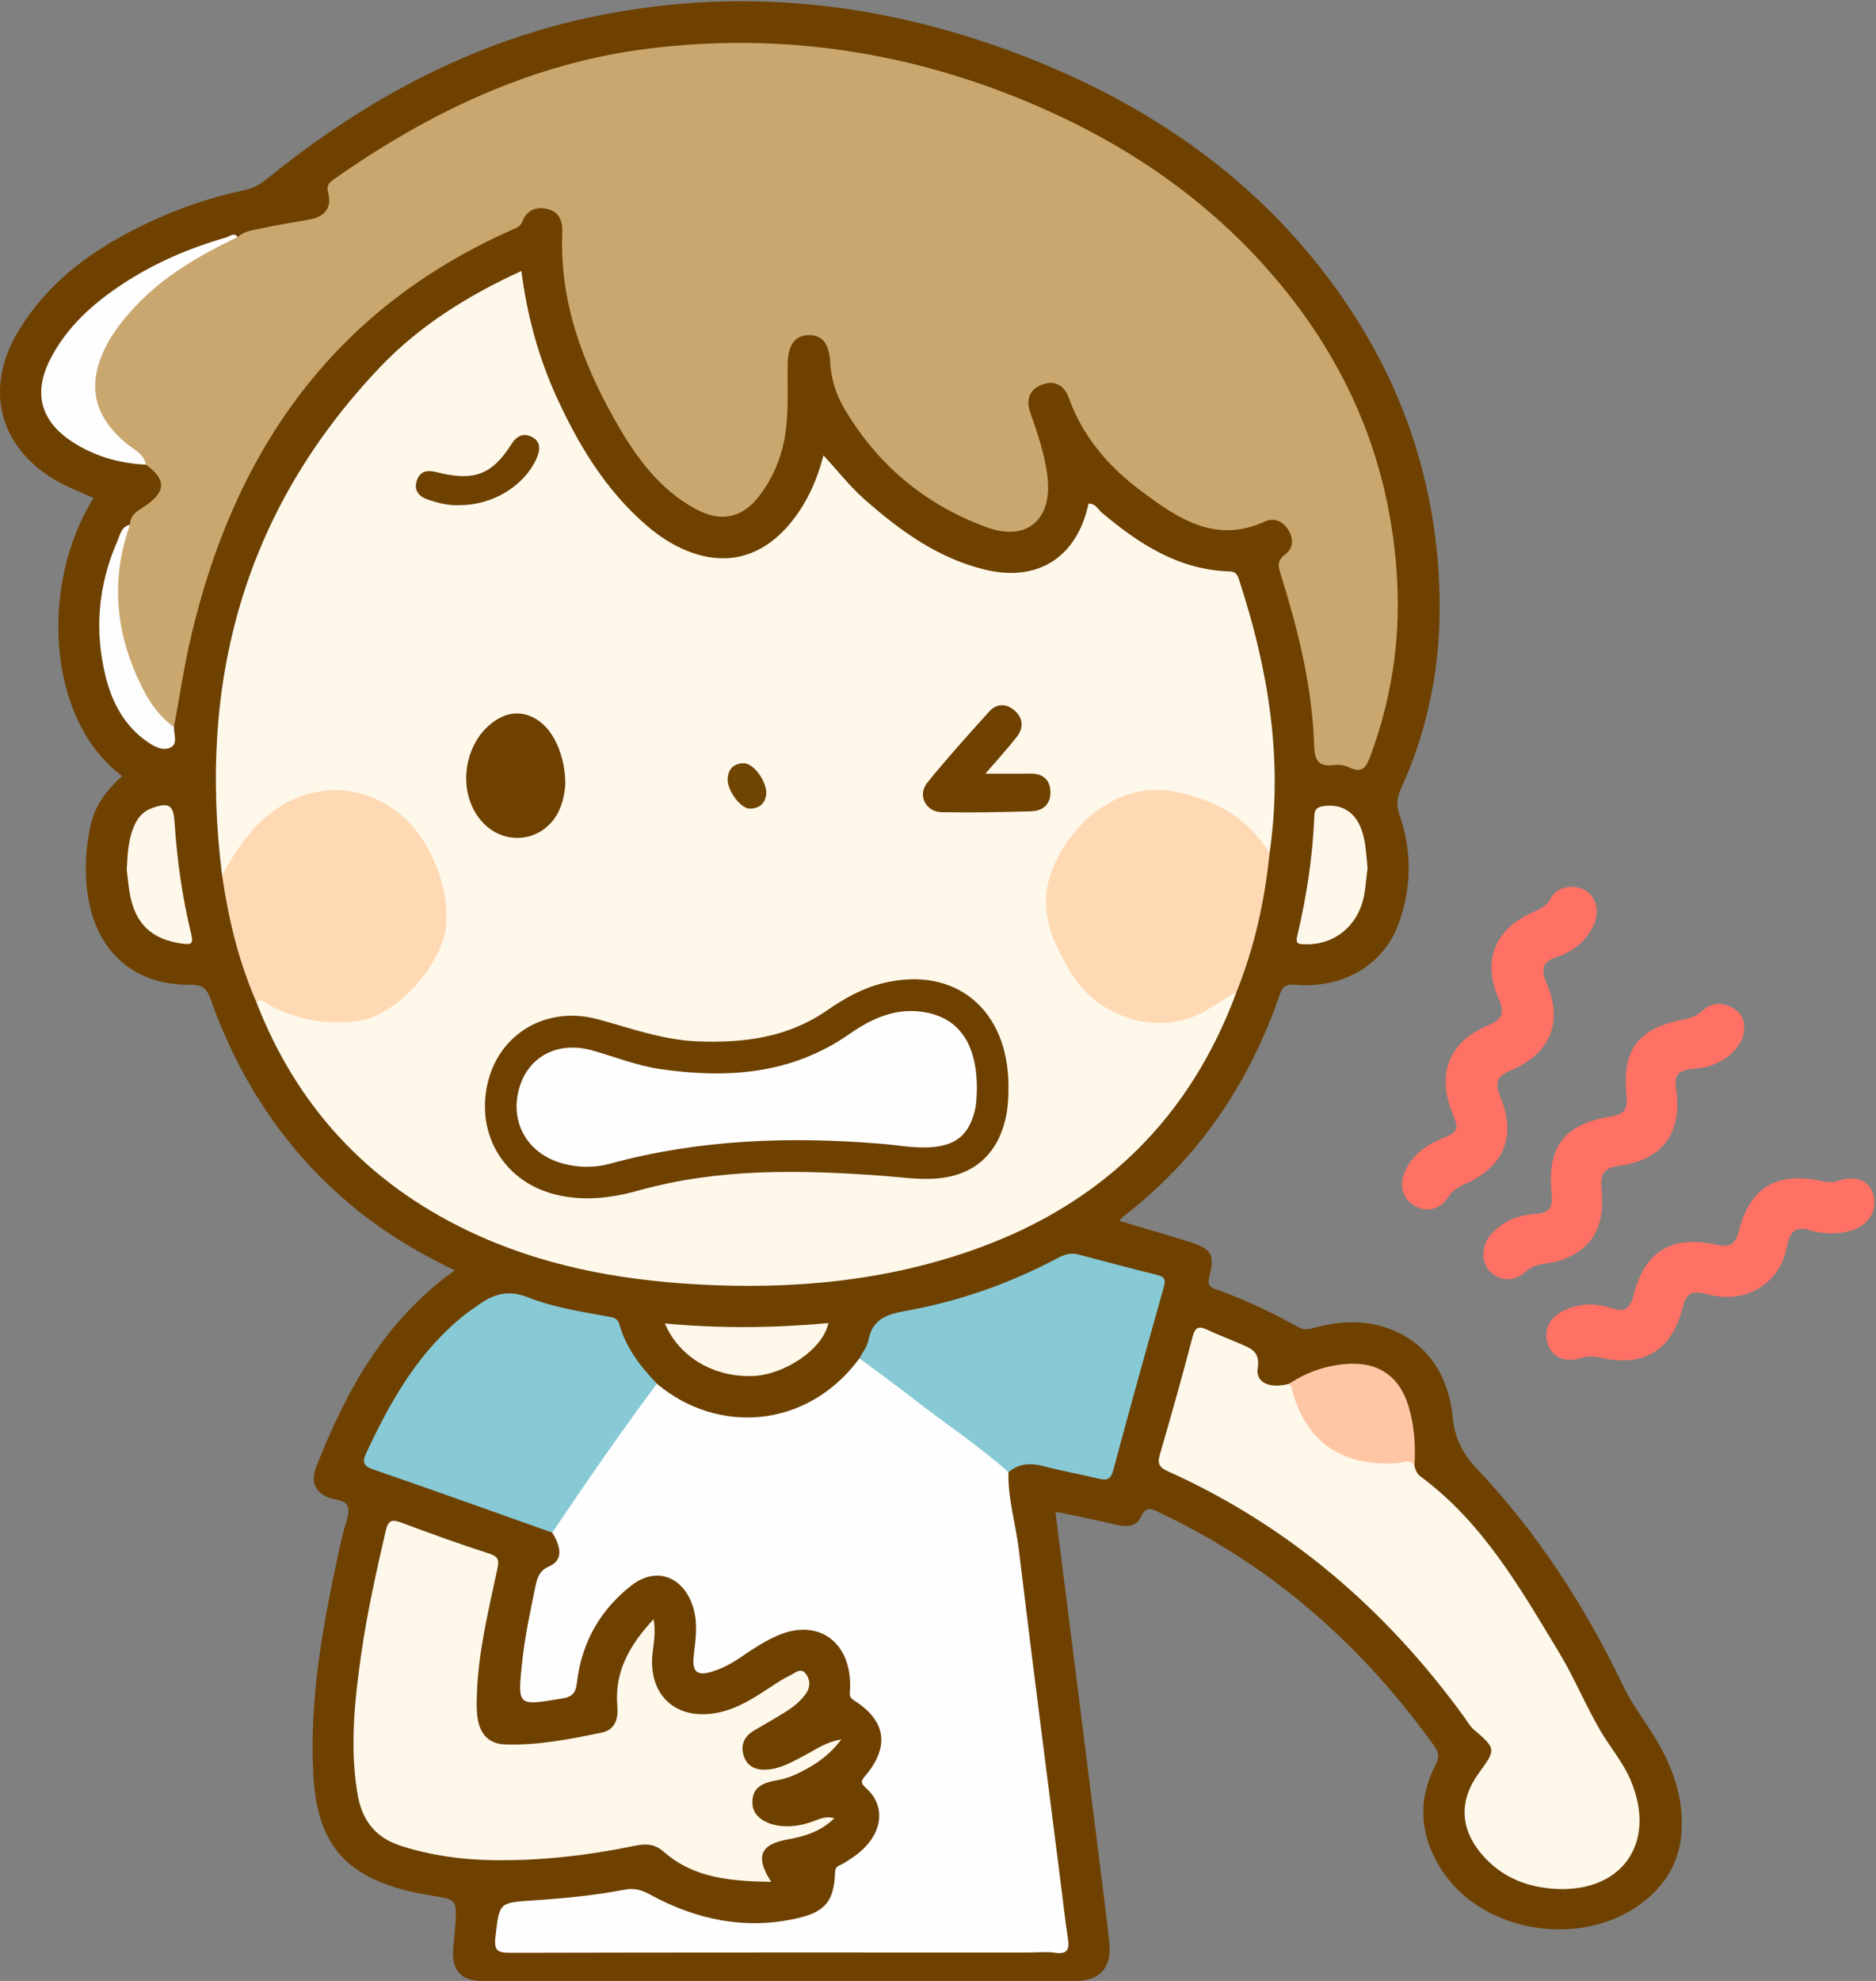 <?xml version="1.0" encoding="UTF-8"?>
<!DOCTYPE svg  PUBLIC '-//W3C//DTD SVG 1.1//EN'  'http://www.w3.org/Graphics/SVG/1.1/DTD/svg11.dtd'>
<svg version="1.1" viewBox="0 0 594 627" xmlns="http://www.w3.org/2000/svg">
<rect x="0" y="0" width="594" height="627" fill="#808080" stroke="none"/>
<defs>
<clipPath id="a">
<path d="m-0 627h593.52v-626.61h-593.52z"/>
</clipPath>
</defs>
<g clip-path="url(#a)">
<path d="m144 402.07c-12.668-6.011-23.79-12.92-33.835-21.467-20.397-17.356-34.447-39.044-43.408-64.127-1.164-3.26-2.287-4.815-6.401-4.767-19.13 0.225-31.394-11.947-32.999-32.04-0.454-5.68-0.068-11.326 1.006-16.903 1.337-6.937 4.177-11.516 10.308-17.149-24.047-17.896-26.05-60.847-9.054-87.994-3.557-1.602-7.198-2.984-10.596-4.816-19.006-10.245-24.395-29.285-13.328-47.798 9.861-16.496 24.924-26.93 41.969-34.876 9.521-4.439 19.439-7.748 29.701-9.942 2.72-0.582 4.897-1.724 7.021-3.451 30.916-25.128 65.232-43.704 104.49-51.692 48.021-9.771 94.74-3.821 139.89 14.548 37.733 15.352 70.032 38.244 94.126 71.554 21.371 29.546 32.528 62.771 32.948 99.244 0.235 20.47-3.629 40.38-12.211 59.137-1.336 2.921-1.576 5.259-0.487 8.399 4.002 11.538 3.847 23.249-0.397 34.7-4.76 12.841-17.511 20.298-32.39 19.09-2.697-0.219-4.087 0.039-5.074 2.908-9.702 28.219-25.724 52.036-49.536 70.344-0.381 0.293-0.673 0.701-1.374 1.446 7.605 2.271 14.955 4.376 22.245 6.67 7.015 2.207 8.073 3.931 6.307 10.935-0.572 2.27-0.282 3.223 1.909 3.998 9.104 3.222 17.816 7.338 26.246 12.032 1.825 1.016 3.36 0.68 5.193 0.188 6.667-1.791 13.445-2.42 20.226-0.714 13.187 3.319 21.973 13.676 23.462 28.986 0.651 6.701 3.135 11.579 7.701 16.412 19.117 20.238 34.17 43.348 46.142 68.42 2.615 5.477 6.181 10.204 9.355 15.249 6.338 10.073 10.466 20.758 9.102 32.968-0.729 6.527-3.449 12.124-7.945 16.828-18.652 19.518-55.472 15.115-68.929-8.272-5.907-10.265-6.389-20.872-0.869-31.416 1.306-2.494 1.08-4.037-0.446-6.161-22.765-31.69-51.101-56.797-86.529-73.594-2.572-1.219-4.608-2.686-6.398 1.391-1.238 2.819-4.424 3.03-7.481 2.31-5.662-1.333-11.367-2.485-17.057-3.701-0.631-0.135-1.278-0.196-2.426-0.367 1.129 8.892 2.241 17.583 3.336 26.276 3.893 30.877 7.788 61.754 11.664 92.633 0.747 5.944 1.489 11.89 2.101 17.849 0.751 7.31-3.161 11.664-10.326 11.664-62.824 1e-3 -125.65 1e-3 -188.47 0-6.39 0-9.435-3.328-9.002-9.902 0.176-2.655 0.523-5.297 0.685-7.952 0.481-7.912 0.448-7.844-7.134-9.09-3.602-0.592-7.215-1.292-10.715-2.311-18.371-5.347-26.063-15.766-27.131-36.409-1.26-24.366 3.261-48.05 8.383-71.666 0.352-1.623 0.814-3.222 1.173-4.844 0.574-2.594 2.008-5.431 1.414-7.736-0.685-2.659-4.425-2.206-6.73-3.336-3.873-1.898-5.065-5.011-3.245-9.62 9.464-23.977 21.542-46.149 43.829-62.066" fill="#6E4100"/>
</g>
<path d="m497.83 280.69c6.229 0.057 9.589 6.157 6.687 12.304-2.33 4.934-6.346 8.14-11.401 9.829-4.532 1.515-5.422 3.703-3.472 8.209 5.414 12.516 1.277 22.524-11.458 27.841-4.321 1.803-4.883 3.949-3.202 8.038 5.271 12.823 1.304 22.394-11.344 27.961-2.023 0.891-3.65 1.901-4.941 3.866-2.739 4.173-6.855 5.123-10.771 2.939-3.745-2.089-5.045-6.42-3.09-10.848 2.202-4.991 6.172-8.08 11.119-10.163 6.016-2.534 6.14-2.969 3.774-8.797-4.857-11.968-0.803-22.18 11.26-27.223 4.537-1.896 5.624-3.89 3.529-8.611-5.321-11.99-1.103-22.07 10.89-27.319 2.305-1.009 4.434-2.028 5.714-4.475 1.348-2.579 3.854-3.525 6.706-3.551" fill="#FF7164"/>
<g fill="#FF7164">
<path d="m552.26 325.68c-0.128 5.496-6.054 10.946-13.023 12.243-1.468 0.273-2.973 0.338-4.453 0.556-3.39 0.497-4.695 2.067-4.131 5.818 2.158 14.343-4.185 22.945-18.313 24.751-5.067 0.647-5.602 3.266-5.198 7.545 1.048 11.073-2.586 17.984-11.142 21.634-2.105 0.898-4.434 1.414-6.712 1.722-2.367 0.321-4.352 0.888-6.243 2.591-3.629 3.268-8.087 3.066-11.199-0.047-2.822-2.826-2.924-7.916-0.045-11.398 3.727-4.506 8.838-6.515 14.459-6.872 4.508-0.286 5.441-2.233 5.015-6.456-1.496-14.835 4.053-22.027 18.925-24.406 4.167-0.666 5.215-2.434 4.828-6.304-1.503-15.027 3.556-21.633 18.582-24.491 2.185-0.415 3.94-1.244 5.635-2.793 2.539-2.321 5.729-2.599 8.835-1.049 2.934 1.464 4.483 3.887 4.18 6.956"/>
<path d="m579.28 390.4c-1.389-0.196-3.62-0.207-5.646-0.857-4.453-1.429-6.833-0.384-7.725 4.558-0.965 5.338-3.452 9.95-8.235 13.156-5.602 3.755-11.616 3.874-17.718 2.253-4.138-1.099-6.041-0.153-7.117 4.159-3.433 13.754-12.294 19.151-25.994 16.083-2.182-0.489-4.052-0.619-6.259 0.101-4.882 1.593-8.983-0.233-10.401-4.16-1.649-4.567 0.332-8.706 5.136-10.968 4.959-2.335 10.075-2.24 15.086-0.617 4.372 1.417 5.905-0.307 6.906-4.338 3.399-13.69 12.087-18.921 26.116-15.803 3.976 0.884 6.007 0.196 7.122-4.217 3.557-14.079 12.181-19.058 26.528-15.854 1.81 0.404 3.45 0.44 5.315-0.23 4.541-1.632 8.843-0.108 10.346 3.276 1.995 4.492 0.097 9.437-4.482 11.705-2.592 1.284-5.354 1.741-8.978 1.753"/>
</g>
<path d="m70.323 277.04c-7.749-61.205 6.913-115.53 50.01-160.83 12.496-13.135 27.761-22.641 44.752-30.439 1.821 14.115 5.411 27.347 11.16 39.929 6.97 15.253 15.528 29.421 28.401 40.544 3.795 3.28 7.922 6.05 12.59 7.98 12.376 5.118 23.787 2.303 32.693-8.241 5.226-6.188 8.587-13.366 10.803-21.839 4.529 4.868 8.361 9.847 13.063 13.981 11.218 9.863 23.166 18.544 37.963 22.153 16.857 4.11 29.274-3.875 32.905-20.885 2.175-0.136 2.981 1.848 4.271 2.932 11.788 9.903 24.349 18.076 40.437 18.541 1.914 0.055 2.431 1.052 2.955 2.65 9.243 28.156 14.011 56.801 9.659 86.471-2.498 0.011-3.109-2.231-4.28-3.706-9.081-11.442-21.416-16.154-35.319-14.423-23.869 2.972-36.275 29.419-24.76 50.985 5.76 10.786 13.934 17.992 26.56 19.426 7.538 0.856 14.008-1.664 20.301-5.309 2.191-1.269 3.918-3.788 7.015-2.933-14.605 39.534-41.922 66.426-81.332 80.868-29.001 10.628-59.162 13.375-89.835 11.614-25.088-1.441-49.474-6.062-72.281-17.002-31.849-15.277-54.192-39.488-66.949-72.478 2.169-1.211 2.232-1.332 4.797-8e-3 5.239 2.704 10.859 3.825 16.595 5.026 20.888 4.374 43.724-20.501 36.171-42.915-2.526-7.496-5.955-14.519-12.044-19.777-12.542-10.831-29.725-10.398-42.21 0.837-4.115 3.703-7.582 7.882-10.231 12.773-0.885 1.634-1.318 3.923-3.86 4.079" fill="#FEF8EA"/>
<path d="m75.259 75.021c2.399-2.134 5.548-2.249 8.424-2.909 4.849-1.113 9.807-1.744 14.694-2.706 4.561-0.898 6.75-3.811 5.536-8.312-0.639-2.37 0.19-3.215 1.838-4.373 30.253-21.261 62.989-36.882 100-41.393 41.11-5.011 80.977 0.844 119.26 16.774 28.186 11.729 53.375 28.074 74.066 50.623 26.442 28.815 41.527 62.655 43.36 102.09 0.878 18.889-2.038 37.066-8.625 54.739-1.198 3.215-2.487 5.297-6.386 3.442-1.443-0.687-3.294-1.066-4.858-0.852-5.11 0.696-6.308-1.356-6.479-6.347-0.631-18.401-4.986-36.167-10.482-53.661-0.823-2.621-1.497-4.612 1.419-6.733 2.467-1.794 2.645-4.924 0.884-7.69-1.733-2.722-4.471-3.972-7.325-2.662-15.951 7.317-28.004-1.182-39.672-9.957-10.098-7.593-18.167-17.056-22.549-29.264-1.357-3.781-4.338-5.593-8.341-4.107-4.203 1.56-5.225 4.919-3.794 8.935 2.288 6.424 4.458 12.8 5.379 19.661 1.86 13.849-6.183 21.327-19.225 16.563-19.404-7.087-34.549-19.723-45.068-37.602-2.623-4.457-4.174-9.367-4.456-14.674-0.318-6.012-2.659-8.654-6.936-8.532-4.21 0.119-6.388 3.155-6.519 8.916-0.185 8.141 0.49 16.301-1.098 24.406-1.245 6.35-3.793 12.046-7.591 17.193-5.353 7.254-12.128 8.921-20.133 4.686-11.822-6.254-19.309-16.731-25.679-27.949-10.49-18.474-17.753-37.973-16.864-59.721 0.14-3.435-0.847-6.449-4.523-7.417-3.648-0.959-6.716 0.253-8.127 3.933-0.668 1.742-2.027 2.076-3.336 2.656-56.985 25.256-88.268 70.692-101.84 129.93-2.075 9.056-3.43 18.278-5.118 27.423-2.35 0.32-3.792-1.288-4.947-2.794-12.743-16.61-17.468-34.998-11.925-55.541 0.558-2.069 1.612-3.984 2.935-5.711-0.023-3.22 2.604-4.471 4.703-5.874 6.7-4.479 6.867-8.477 0.333-13.139-3.749-3.291-7.809-6.22-11.206-9.918-5.8-6.314-7.495-13.608-5.057-21.753 3.888-12.987 13.264-21.678 23.684-29.409 6.566-4.87 13.494-9.166 21.646-10.975" fill="#C9A76F"/>
<path d="m207.99 437.96c18.787 15.953 47.349 14.709 64.134-8.008 2.302-0.519 3.747 1.097 5.276 2.268 12.809 9.808 25.674 19.54 38.585 29.213 1.531 1.148 3.579 2.035 3.332 4.54-0.246 8.359 2.292 16.351 3.279 24.557 4.351 36.169 9.057 72.295 13.636 108.44 0.607 4.785 1.113 9.587 1.875 14.347 0.54 3.378 0.171 5.378-4.074 4.767-2.775-0.398-5.653-0.075-8.484-0.075-54.631 0-109.26-0.046-163.89 0.093-4.082 0.01-5.303-0.639-4.784-5.075 1.257-10.75 0.981-10.791 11.849-11.507 9.799-0.646 19.566-1.566 29.222-3.427 2.832-0.546 5.1 0.053 7.815 1.539 14.739 8.065 30.468 11.352 47.107 7.442 8.625-2.026 11.258-5.646 11.544-14.582 0.062-1.941 1.464-1.966 2.483-2.58 3.299-1.99 6.456-4.138 8.739-7.319 4.031-5.615 3.699-12.077-1.388-16.6-2.025-1.801-1.509-2.426-0.12-4.092 7.615-9.134 6.388-17.237-3.58-23.602-1.214-0.775-1.576-1.375-1.458-2.662 0.12-1.321 0.129-2.667 0.041-3.992-0.861-12.976-10.996-19.147-22.899-13.967-4.139 1.801-7.895 4.258-11.592 6.806-2.756 1.899-5.67 3.482-8.848 4.517-5.107 1.663-6.756 0.244-6.111-5.133 0.654-5.456 1.434-10.91-0.6-16.276-3.381-8.922-11.648-11.628-19.189-5.735-9.843 7.693-15.675 17.97-17.176 30.43-0.387 3.211-1.047 4.702-4.713 5.311-14.197 2.36-14.157 2.562-12.683-11.424 0.856-8.118 2.556-16.086 4.221-24.061 0.576-2.76 1.225-4.975 4.427-6.377 4.015-1.758 4.035-5.591 0.89-10.629-0.505-2.247 0.98-3.773 2.081-5.357 9.06-13.038 18.101-26.09 27.32-39.016 0.924-1.296 1.655-2.981 3.737-2.771" fill="#FEFEFE"/>
<path d="m447.86 463.92c0.273 1.346 0.831 2.614 1.92 3.417 19.767 14.577 31.612 35.427 43.935 55.824 4.789 7.928 8.325 16.607 13 24.613 3.083 5.28 7.16 9.957 9.593 15.687 8.562 20.169-3.093 36.221-25.118 34.32-8.76-0.756-16.415-4.166-22.171-11.044-6.821-8.149-7.017-16.995-0.748-25.56 5.503-7.518 5.443-7.684-1.684-13.798-1.231-1.056-2.044-2.607-3.021-3.951-24.626-33.901-55.367-60.445-93.754-77.724-2.606-1.172-3.432-2.316-2.603-5.17 3.609-12.436 7.139-24.899 10.407-37.429 0.87-3.335 2.185-3.376 4.797-2.137 3.294 1.563 6.728 2.828 10.075 4.281 3.406 1.478 6.612 2.46 5.738 7.862-0.739 4.568 3.953 6.532 9.952 4.883 2.25-0.05 1.959 1.88 2.35 3.156 4.322 14.1 15.838 21.79 30.77 20.789 2.204-0.147 5.468-2.186 6.562 1.981" fill="#FEF8EA"/>
<path d="m244.16 595.64c-12.543-0.213-24.36-1.054-33.95-9.484-3.004-2.64-5.787-2.623-9.154-1.932-14.873 3.055-29.905 4.801-45.089 4.555-9.817-0.16-19.479-1.476-28.953-4.505-8.565-2.738-12.555-8.488-13.908-16.954-2.344-14.678-0.818-29.226 1.263-43.736 1.889-13.17 4.788-26.154 7.78-39.119 0.797-3.454 2.106-3.58 5.046-2.477 9.171 3.439 18.396 6.758 27.715 9.768 3.049 0.985 3.131 2.186 2.537 4.98-2.834 13.328-6.125 26.603-6.473 40.329-0.062 2.478-0.119 5.023 0.358 7.431 0.896 4.526 3.568 7.469 8.489 7.648 10.401 0.379 20.539-1.641 30.631-3.72 4.327-0.892 5.364-4.324 5.012-8.487-0.907-10.722 3.786-19.181 11.499-27.437 0.684 4.112 0.066 7.299-0.316 10.483-1.615 13.476 7.319 21.766 20.612 19.12 6.012-1.197 11.061-4.397 16.076-7.69 2.222-1.458 4.443-2.97 6.833-4.102 1.476-0.7 3.335-2.593 4.89-0.628 1.511 1.911 1.64 4.286 0.041 6.496-1.594 2.2-3.634 3.916-5.88 5.343-3.365 2.137-6.821 4.135-10.283 6.113-3.167 1.809-4.547 4.507-3.505 7.953 1.058 3.501 3.814 4.786 7.407 4.527 4.829-0.349 8.775-2.863 12.885-5.027 3.006-1.583 5.814-3.685 10.663-4.521-4.02 5.341-8.44 8.082-13.093 10.435-2.199 1.113-4.611 2.014-7.027 2.445-4.445 0.793-8.298 2-8.028 7.541 0.189 3.875 4.118 6.615 9.598 7.017 3.211 0.236 6.271-0.34 9.303-1.394 2.105-0.732 4.186-1.931 7.029-1.093-4.31 4.243-9.471 5.752-14.876 6.723-8.532 1.532-10.258 5.411-5.132 13.399" fill="#FEF8EA"/>
<path d="m319.32 465.97c-9.512-8.451-20.15-15.444-30.148-23.267-5.587-4.372-11.358-8.51-17.046-12.754 0.984-1.914 2.477-3.732 2.857-5.759 1.269-6.779 5.924-8.209 11.901-9.284 16.756-3.016 32.726-8.61 47.797-16.602 2.157-1.145 4.225-1.888 6.633-1.261 8.35 2.174 16.674 4.455 25.06 6.478 2.837 0.684 2.66 1.959 2.01 4.265-5.401 19.167-10.739 38.353-15.895 57.587-0.76 2.833-1.914 3.306-4.485 2.684-5.806-1.405-11.707-2.432-17.48-3.954-4.133-1.091-7.836-0.969-11.204 1.867" fill="#87C9D5"/>
<path d="m207.99 437.96c-11.466 15.42-22.418 31.201-33.137 47.145-18.79-6.659-37.548-13.407-56.397-19.891-3.346-1.151-3.948-2.176-2.417-5.466 7.867-16.897 17.012-32.809 32.158-44.407 1.056-0.808 2.196-1.504 3.269-2.289 4.816-3.521 9.521-4.863 15.701-2.422 8.004 3.161 16.656 4.503 25.163 6.042 1.668 0.302 3.214 0.45 3.796 2.535 2.069 7.424 6.637 13.306 11.864 18.753" fill="#87C9D5"/>
<path d="m70.323 277.04c4.527-8.159 9.47-15.892 17.531-21.224 18.176-12.02 38.89-3.737 47.56 12.591 3.982 7.498 6.356 15.127 5.904 23.796-0.643 12.324-15.258 29.01-27.447 30.861-10.021 1.522-19.375-0.191-28.345-4.759-1.319-0.672-2.51-2.427-4.421-1.279-5.567-12.797-8.796-26.224-10.782-39.986" fill="#FFD9B4"/>
<path d="m391.5 314.03c-4.843 2.49-8.98 6.08-14.255 7.999-14.5 5.276-30.739-1.798-38.001-13.872-5.546-9.221-10.193-18.874-7.02-30.038 4.056-14.272 19.934-31.567 39.989-27.505 12.897 2.612 22.839 8.309 29.77 19.375-1.513 15.152-4.784 29.886-10.483 44.041" fill="#FFD9B4"/>
<path d="m75.259 75.021c-11.866 5.704-23.214 12.167-32.362 21.897-3.66 3.893-6.983 8.035-9.394 12.817-6.081 12.065-3.936 21.876 6.455 30.588 2.345 1.967 5.582 3.193 6.234 6.753-8.465-0.414-16.398-2.669-23.482-7.35-9.879-6.529-12.203-15.369-6.866-25.895 5.274-10.401 13.713-17.875 23.272-24.131 10.065-6.588 21.042-11.28 32.598-14.572 1.055-0.301 2.337-1.734 3.545-0.107" fill="#FEFEFE"/>
<path d="m447.86 463.92c-1.462-2.315-3.622-0.932-5.371-0.814-17.994 1.222-29.428-6.982-33.715-24.338-0.071-0.29-0.393-0.517-0.597-0.773 5.465-3.658 11.498-5.726 18.03-6.263 10.064-0.826 16.962 3.823 19.816 13.506 1.793 6.082 2.256 12.353 1.837 18.682" fill="#FFC6A5"/>
<path d="m433.02 274.86c-0.601 3.913-0.608 7.741-1.841 11.415-2.698 8.04-9.788 12.978-18.227 12.611-1.719-0.074-2.798-0.132-2.231-2.515 2.996-12.597 4.952-25.361 5.446-38.319 0.084-2.192 1.303-2.699 3.173-2.931 5.107-0.635 9.105 1.511 11.251 6.261 1.959 4.334 1.93 9.024 2.429 13.478" fill="#FEF8EA"/>
<path d="m40.133 275.25c0.259-5.334 0.552-9.64 2.272-13.682 1.143-2.683 2.857-4.773 5.765-5.804 5.31-1.882 6.741-0.981 7.1 4.475 0.784 11.937 2.431 23.763 5.264 35.385 0.702 2.883 0.267 3.465-2.663 3.082-9.77-1.275-15.134-6.243-16.815-16.08-0.474-2.77-0.704-5.582-0.923-7.376" fill="#FEF8EA"/>
<path d="m210.52 418.9c17.364 1.654 34.532 1.442 51.761-0.105-1.65 8.19-13.82 16.348-23.861 16.738-12.248 0.476-23.324-5.853-27.9-16.633" fill="#FEF8EA"/>
<path d="m41.156 166.09c-6.414 17.882-4.418 35.134 4.01 51.847 2.401 4.76 5.53 9.018 9.927 12.199-0.122 2.211 1.297 5.174-0.986 6.402-2.443 1.314-5.254-0.212-7.448-1.733-7.213-5.001-11.119-12.308-13.182-20.553-3.672-14.668-2.404-29.042 3.664-42.909 0.871-1.991 1.194-4.649 4.015-5.253" fill="#FEFDFD"/>
<path d="m319.32 343.94c4e-3 3.499-0.163 6.961-0.99 10.404-2.697 11.236-10.172 17.727-21.704 18.669-5.675 0.463-11.271-0.408-16.91-0.826-26.11-1.935-52.137-2.494-77.753 4.693-8.338 2.339-16.966 3.346-25.659 1.32-16.347-3.81-25.694-18.796-21.927-35.259 3.603-15.744 18.62-24.758 34.987-20.307 10.413 2.831 20.541 6.566 31.505 6.982 14.579 0.553 28.504-1.165 40.903-9.754 5.477-3.794 11.3-7.089 17.845-8.684 22.886-5.577 39.714 8.349 39.703 32.762" fill="#6E4100"/>
<path d="m179 248.03c-0.109 2.284-0.589 5.409-1.895 8.321-4.376 9.757-16.52 11.89-23.985 4.254-9.245-9.456-6.43-27.306 5.274-33.449 4.993-2.62 10.645-1.336 14.785 3.36 3.437 3.897 5.817 10.694 5.821 17.514" fill="#6E4100"/>
<path d="m312.01 244.88c5.372 0 9.827 0.041 14.281-0.013 3.797-0.045 6.101 1.771 6.297 5.515 0.212 4.023-2.223 6.3-6.065 6.413-9.46 0.278-18.932 0.466-28.391 0.276-5.055-0.102-7.696-5.401-4.53-9.321 6.253-7.744 12.944-15.142 19.62-22.534 2.334-2.584 5.392-2.631 8.011-0.348 2.819 2.457 2.929 5.574 0.669 8.437-2.961 3.751-6.2 7.283-9.892 11.575" fill="#6E4100"/>
<path d="m145.53 159.9c-3.541 0.159-6.907-0.675-10.21-1.833-2.976-1.044-4.378-3.123-3.269-6.166 1.045-2.869 3.377-3.18 6.141-2.471 11.71 3.005 17.559 0.903 23.657-8.724 1.729-2.729 3.837-3.829 6.605-2.378 3.023 1.584 2.536 4.368 1.359 6.95-3.946 8.658-13.94 14.64-24.283 14.622" fill="#6E4100"/>
<path d="m242.64 251.24c-0.292 3.011-2.128 4.68-5.223 4.72-2.815 0.037-7.114-5.605-7.027-9.295 0.073-3.084 1.781-4.981 4.982-5.097 3.116-0.112 7.368 5.532 7.268 9.672" fill="#704501"/>
<path d="m309.31 344.69c-0.074 2.087-0.072 4.731-0.78 7.349-1.907 7.059-5.711 10.302-12.975 11.015-5.533 0.543-10.945-0.57-16.409-1.018-29.026-2.379-57.798-1.424-86.098 6.322-4.845 1.326-9.882 1.274-14.809-0.062-11.146-3.022-16.925-12.959-13.856-23.797 2.873-10.147 12.284-15.133 23.319-11.971 7.174 2.055 14.125 4.834 21.592 5.893 21.173 3.002 41.415 1.605 59.701-11.158 6.742-4.706 14.148-8.194 22.835-7.023 11.522 1.553 17.545 9.782 17.48 24.45" fill="#FEFEFE"/>
</svg>
